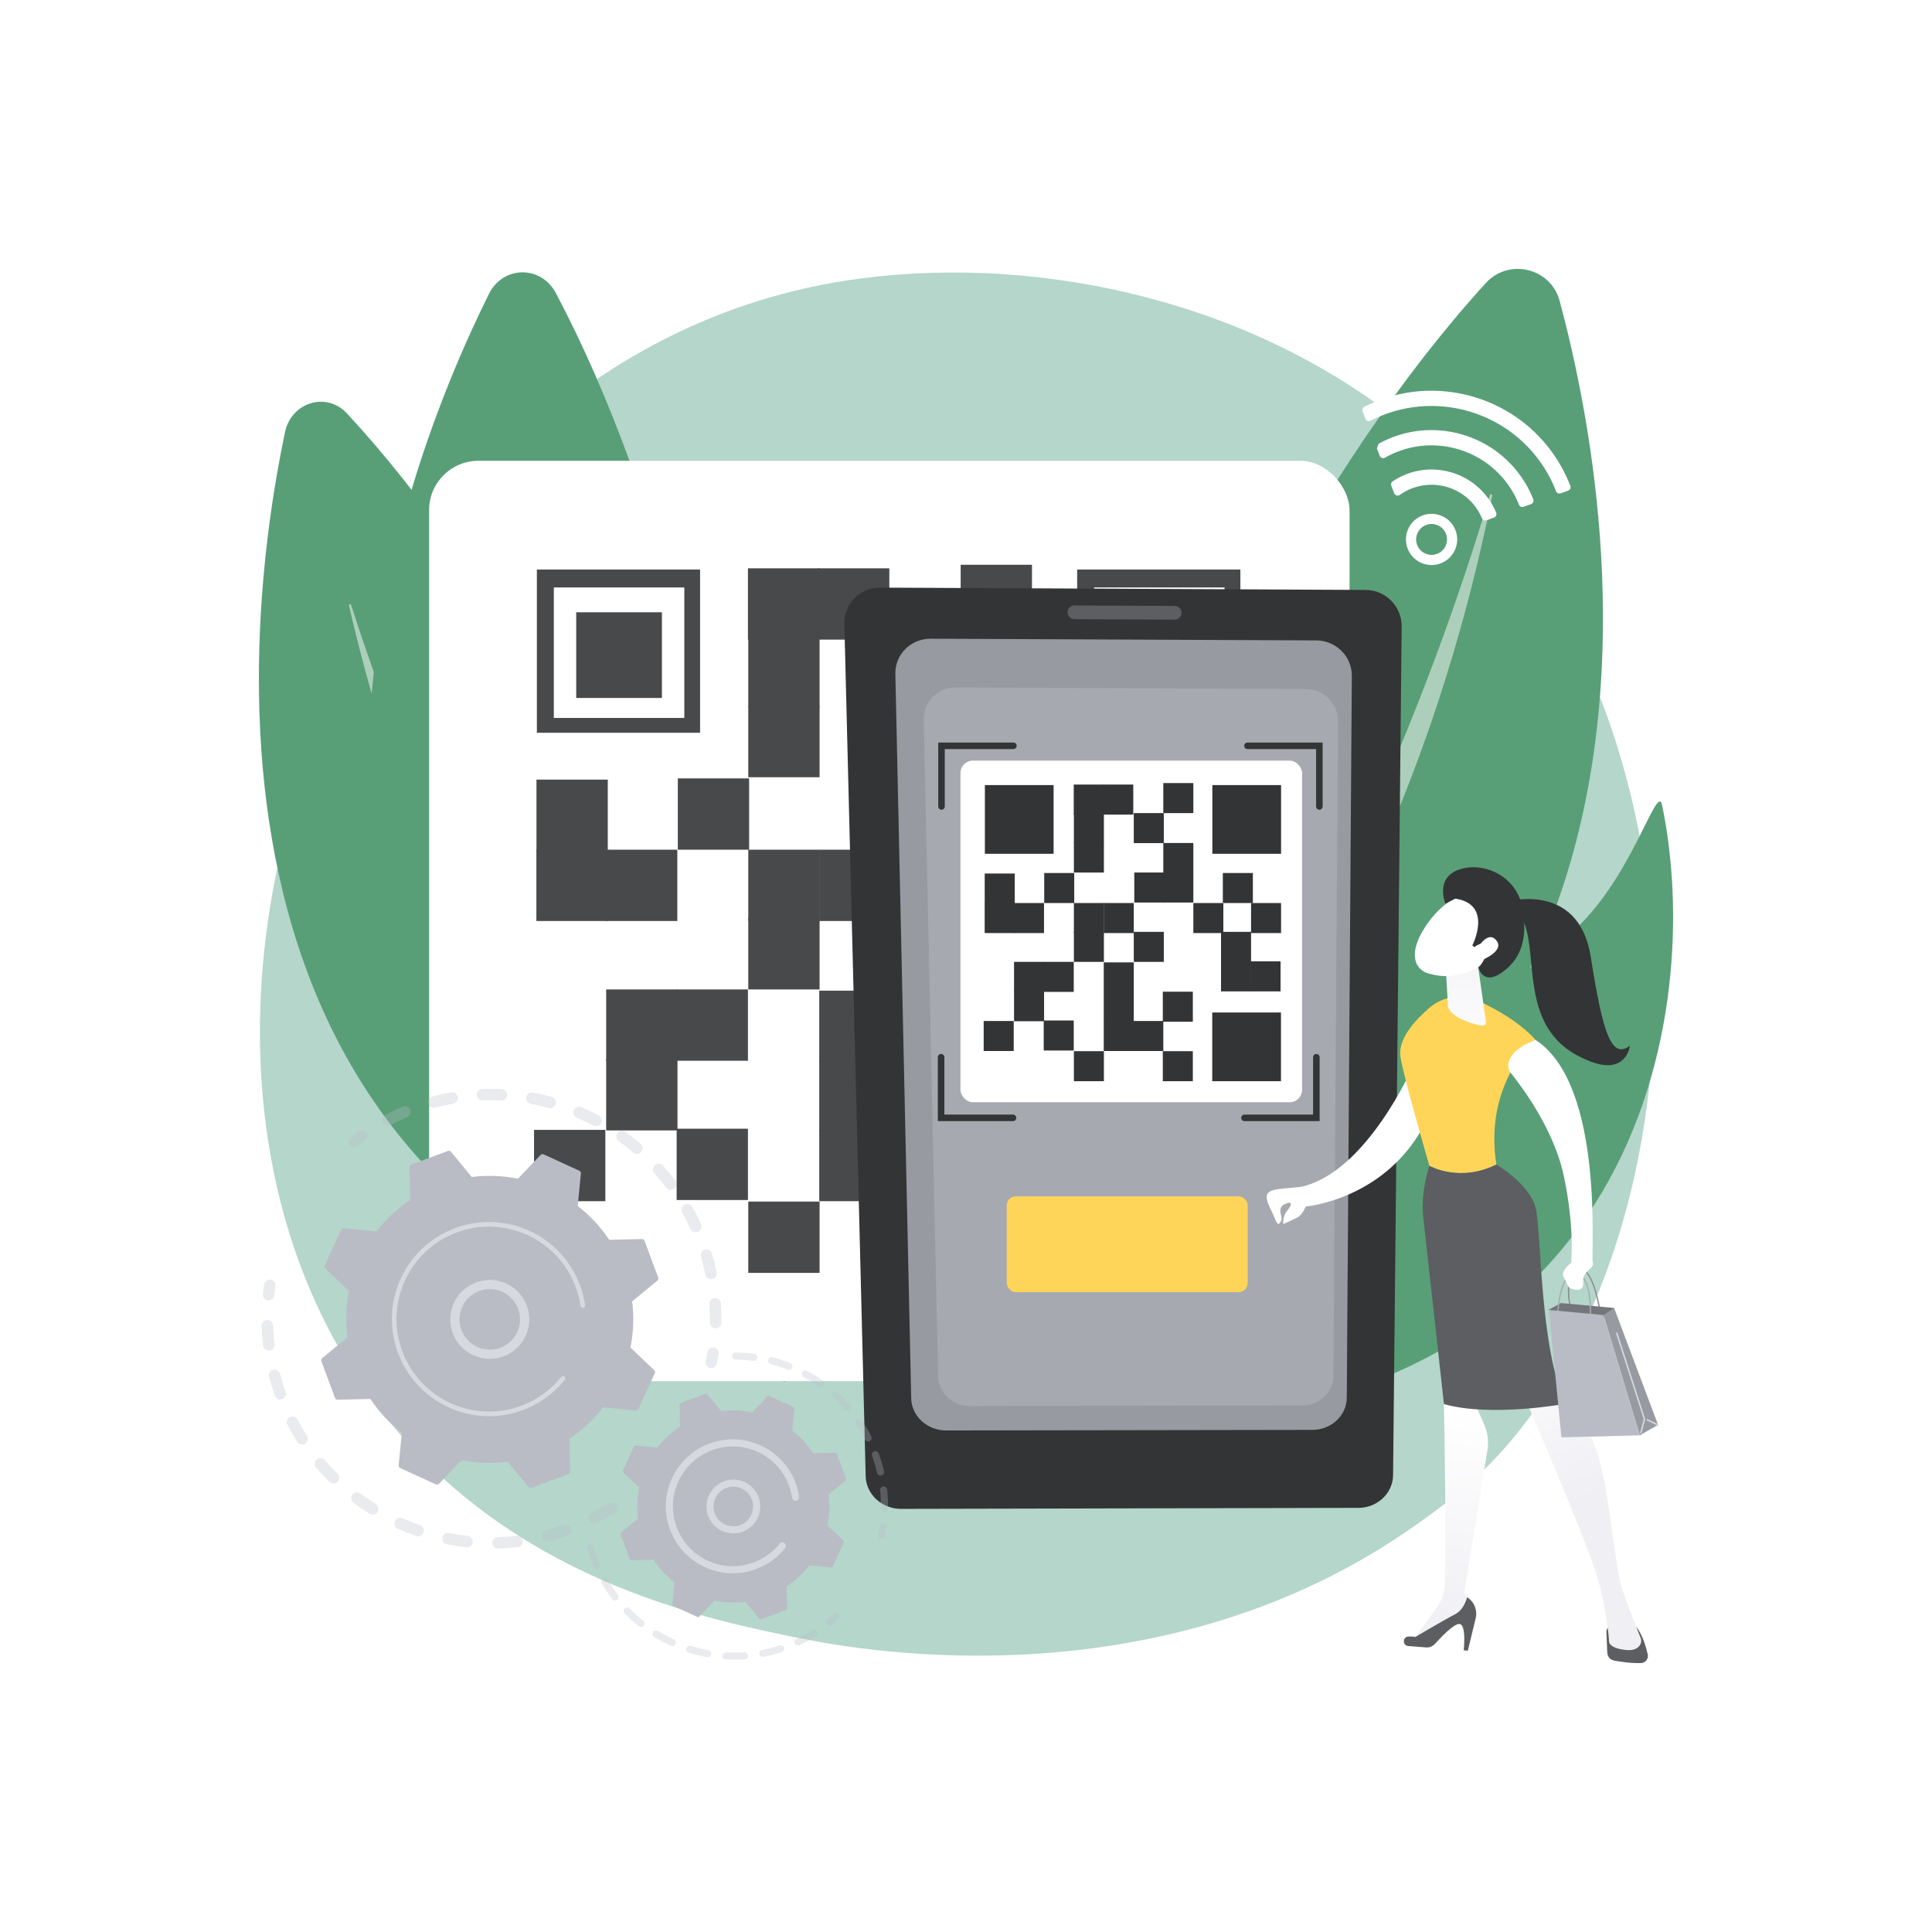 <?xml version="1.0" encoding="UTF-8"?>
<svg xmlns="http://www.w3.org/2000/svg" width="2500" height="2500" xmlns:xlink="http://www.w3.org/1999/xlink" viewBox="0 0 2500 2500">
  <defs>
    <linearGradient id="linear-gradient" x1="1687.67" y1="1432.28" x2="1430.58" y2="1250.98" gradientUnits="userSpaceOnUse">
      <stop offset="0" stop-color="#fff"/>
      <stop offset="1" stop-color="#efeff4"/>
    </linearGradient>
    <linearGradient id="linear-gradient-2" x1="1892.98" y1="1822.78" x2="1864.55" y2="2123.15" xlink:href="#linear-gradient"/>
    <linearGradient id="_3" data-name="   3" x1="1946.57" y1="1657.47" x2="2052.58" y2="1943.23" gradientUnits="userSpaceOnUse">
      <stop offset="0" stop-color="#fff"/>
      <stop offset=".58" stop-color="#f7f7fa"/>
      <stop offset="1" stop-color="#efeff4"/>
    </linearGradient>
    <linearGradient id="linear-gradient-3" x1="-2471.79" y1="1691.68" x2="-2482.7" y2="1475.35" gradientTransform="translate(4489.39 -112.74) rotate(4.46)" xlink:href="#linear-gradient"/>
    <linearGradient id="linear-gradient-4" x1="2101.36" y1="1683.83" x2="2211.98" y2="1917.36" xlink:href="#linear-gradient"/>
    <linearGradient id="linear-gradient-5" x1="1946.1" y1="1156.07" x2="2128.42" y2="969.65" xlink:href="#linear-gradient"/>
    <linearGradient id="linear-gradient-6" x1="1970.55" y1="1179.98" x2="2152.87" y2="993.56" xlink:href="#linear-gradient"/>
  </defs>
  <g id="Background">
    <rect width="2500" height="2500" fill="#fff"/>
  </g>
  <g id="Illustration">
    <g>
      <path d="M1931.44,1890.66c-37.05,38.51-72.1,63.35-99.8,82.97-325.56,230.65-710.79,163.41-792.66,146.99-120.9-24.25-354.59-71.11-523.55-267.29-255.62-296.81-215.81-764.41-17.54-1073.09,36.27-56.46,227.84-369.84,617.22-420.09,235.65-30.41,510.33,30.93,709.25,195.48,417.55,345.41,387.83,1043.2,107.08,1335.03Z" fill="#b5d6ca"/>
      <g>
        <path d="M1260.21,1755.14s217.74-899.54,662.22-1388.69c29.88-32.88,84.27-19.89,95.79,23.02,77.05,286.92,223.33,1156.8-758,1365.67Z" fill="#589f77"/>
        <path d="M1350.22,1697.51c-2.21,2.14,.68,5.55,3.16,3.73,91.29-67.2,444.56-397.85,577.63-1059.57,.43-2.13-2.7-2.95-3.31-.87-44.9,153.32-228.17,718.58-577.48,1056.71Z" fill="#fff" opacity=".5"/>
      </g>
      <g>
        <path d="M1059.33,1762.8S842.74,959.4,448.98,535c-26.47-28.53-72.04-14.72-80.25,24.44-54.91,261.87-147.49,1052.45,690.6,1203.37Z" fill="#589f77"/>
        <path d="M981.08,1714.24c1.95,1.85-.38,5.04-2.54,3.49-79.68-57.14-390.55-342-526.94-934.04-.44-1.9,2.18-2.77,2.77-.91,43.51,136.64,218.92,639.71,526.71,931.47Z" fill="#fff" opacity=".5"/>
      </g>
      <g>
        <path d="M1440.94,1843.91s248.16-349.3,588.94-634.01c80.92-67.6,114.26-199.5,120.86-167.98,55.31,264.26-24.34,801.29-709.8,801.99Z" fill="#589f77"/>
        <path d="M1576.72,1824.2c-1.8,1.19-.41,4.04,1.52,3.12,71.24-33.98,357.97-215.58,550.01-665.33,.62-1.44-1.33-2.5-2.06-1.12-53.86,102.09-264.2,475.82-549.47,663.33Z" fill="#589f77" opacity=".5"/>
      </g>
      <g>
        <path d="M1015.66,1788.29s-10.66-868.57-296.3-1408.98c-19.2-36.33-68.42-35.8-86.72,1.06-122.33,246.45-418.28,1011.85,383.02,1407.93Z" fill="#589f77"/>
        <path d="M949.7,1716.76c1.48,2.42-1.68,4.94-3.44,2.75-65.18-80.55-303.6-456.88-288.18-1090.16,.05-2.03,2.89-2.14,3.01-.11,8.5,149.67,55.06,705.17,288.61,1087.52Z" fill="#589f77" opacity=".24"/>
      </g>
      <g>
        <path d="M1836.06,669.19c15.9-9.04,36.19-3.46,45.22,12.44,9.04,15.9,3.46,36.18-12.44,45.22-15.9,9.04-36.18,3.46-45.22-12.44-9.04-15.9-3.46-36.19,12.44-45.22Zm6.51,11.44c-9.59,5.45-12.95,17.69-7.5,27.27,5.45,9.59,17.69,12.95,27.27,7.5,9.59-5.45,12.95-17.69,7.5-27.27-5.45-9.59-17.69-12.95-27.27-7.5Z" fill="#fff"/>
        <g>
          <path d="M1913.95,663.05c-19.28-33.92-62.56-45.82-96.48-26.54-2.1,1.19-4.11,2.49-6.03,3.87-2.59,1.85-6.21,.85-7.36-2.12l-3.75-9.71c-.82-2.12-.03-4.5,1.86-5.77,1.79-1.2,3.63-2.35,5.53-3.43,43.38-24.66,98.74-9.44,123.4,33.94,1.87,3.29,3.49,6.64,4.9,10.05,1.05,2.55-.21,5.47-2.8,6.41l-9.54,3.47c-2.41,.88-5.08-.3-6.06-2.67-1.06-2.54-2.26-5.05-3.66-7.5Z" fill="#fff"/>
          <path d="M1958.29,637.84c-33.18-58.37-107.66-78.85-166.03-45.67l-.05,.03c-2.55,1.45-5.8,.35-6.85-2.39l-3.68-9.53c.81-2.27,1.33-3.74,2.13-6.01,67.63-37.52,153.33-13.59,191.64,53.81,3.34,5.88,6.19,11.91,8.6,18.03,.98,2.49-.35,5.3-2.86,6.21l-9.52,3.46c-2.42,.88-5.14-.29-6.09-2.69-2.05-5.18-4.46-10.28-7.29-15.25Z" fill="#fff"/>
          <path d="M2002.63,612.63c-45.86-80.66-147.3-110.3-229.06-68.28-2.57,1.32-5.71,.19-6.75-2.51l-3.65-9.45c-.89-2.29,.09-4.92,2.28-6.04,90.95-46.15,203.41-13.07,254.34,76.52,4.78,8.41,8.82,17.05,12.2,25.82,.96,2.5-.36,5.31-2.88,6.22l-9.51,3.45c-2.48,.9-5.18-.37-6.13-2.83-3.01-7.78-6.6-15.44-10.84-22.91Z" fill="#fff"/>
        </g>
      </g>
      <g>
        <rect x="555.27" y="596.26" width="1191.02" height="1191.02" rx="63.74" ry="63.74" fill="#fff"/>
        <g>
          <g>
            <rect x="694.71" y="736.99" width="211.2" height="211.2" fill="#48494b"/>
            <rect x="716.66" y="760.18" width="168.84" height="168.84" fill="#fff"/>
            <rect x="745.63" y="792.29" width="110.88" height="110.88" fill="#48494b"/>
          </g>
          <g>
            <rect x="1393.84" y="736.99" width="211.2" height="211.2" fill="#48494b"/>
            <rect x="1415.78" y="760.18" width="168.84" height="168.84" fill="#fff"/>
            <rect x="1444.76" y="792.29" width="110.88" height="110.88" fill="#48494b"/>
          </g>
          <g>
            <rect x="1393.55" y="1435.92" width="211.2" height="211.2" fill="#48494b"/>
            <rect x="1415.5" y="1459.11" width="168.84" height="168.84" fill="#fff"/>
            <rect x="1444.47" y="1491.22" width="110.88" height="110.88" fill="#48494b"/>
          </g>
          <rect x="1060.1" y="1099.51" width="92.27" height="92.27" fill="#48494b"/>
          <rect x="1152.36" y="1188.08" width="92.27" height="92.27" fill="#48494b"/>
          <rect x="1153.94" y="1005.66" width="92.27" height="92.27" fill="#48494b"/>
          <rect x="1243.11" y="1005.66" width="92.27" height="92.27" fill="#48494b"/>
          <rect x="1335.38" y="1099.51" width="92.27" height="92.27" fill="#48494b"/>
          <rect x="1420.53" y="1188.08" width="92.27" height="92.27" fill="#48494b"/>
          <rect x="1420.53" y="1278.76" width="92.27" height="92.27" fill="#48494b"/>
          <rect x="1426.12" y="1007.24" width="92.27" height="92.27" fill="#48494b"/>
          <rect x="968.26" y="1099.51" width="92.27" height="92.27" fill="#48494b"/>
          <rect x="877.09" y="1007.24" width="92.27" height="92.27" fill="#48494b"/>
          <rect x="694.2" y="1008.82" width="92.27" height="92.27" fill="#48494b"/>
          <rect x="1512.79" y="1099.51" width="92.27" height="92.27" fill="#48494b"/>
          <rect x="1511.21" y="1278.76" width="92.27" height="92.27" fill="#48494b"/>
          <rect x="968.26" y="913.47" width="92.27" height="92.27" fill="#48494b"/>
          <rect x="968.26" y="823.07" width="92.27" height="92.27" fill="#48494b"/>
          <rect x="967.83" y="735.39" width="92.27" height="92.27" fill="#48494b"/>
          <rect x="1058.52" y="735.39" width="92.27" height="92.27" fill="#48494b"/>
          <rect x="1152.36" y="823.07" width="92.27" height="92.27" fill="#48494b"/>
          <rect x="1243.11" y="914.97" width="92.27" height="92.27" fill="#48494b"/>
          <rect x="1243.11" y="730.81" width="92.27" height="92.27" fill="#48494b"/>
          <rect x="968.26" y="1188.08" width="92.27" height="92.27" fill="#48494b"/>
          <rect x="1060.1" y="1281.92" width="92.27" height="92.27" fill="#48494b"/>
          <rect x="875.57" y="1280.34" width="92.27" height="92.27" fill="#48494b"/>
          <rect x="784.16" y="1099.51" width="92.27" height="92.27" fill="#48494b"/>
          <rect x="694.07" y="1099.51" width="92.27" height="92.27" fill="#48494b"/>
          <rect x="1060.1" y="1372.07" width="92.27" height="92.27" fill="#48494b"/>
          <rect x="1060.1" y="1462.06" width="92.27" height="92.27" fill="#48494b"/>
          <rect x="1150.85" y="1462.06" width="92.27" height="92.27" fill="#48494b"/>
          <rect x="784.39" y="1280.34" width="92.27" height="92.27" fill="#48494b"/>
          <rect x="784.39" y="1370.49" width="92.27" height="92.27" fill="#48494b"/>
          <rect x="875.57" y="1460.54" width="92.27" height="92.27" fill="#48494b"/>
          <rect x="968.26" y="1554.83" width="92.27" height="92.27" fill="#48494b"/>
          <rect x="1241.59" y="1554.83" width="92.27" height="92.27" fill="#48494b"/>
          <rect x="691.04" y="1462.06" width="92.27" height="92.27" fill="#48494b"/>
          <rect x="1241.59" y="1372.07" width="92.27" height="92.27" fill="#48494b"/>
        </g>
      </g>
      <g>
        <g>
          <path d="M1802.62,1908.9c-.24,23.32-20.27,42.23-44.76,42.29l-591.96,1.29c-24.66,.05-45.14-18.84-45.72-42.26l-27.58-1102.56c-.66-26.22,20.05-47.42,46.23-47.29l628.36,3c25.99,.12,46.83,21.43,46.57,47.53l-11.13,1098Z" fill="#333435"/>
          <path d="M1749.27,874.54c.18-25.19-20.49-45.75-46.17-45.86l-498.72-2.19c-25.84-.11-46.34,20.34-45.79,45.62l20.5,937.44c.5,22.96,20.81,41.5,45.35,41.47l473.81-.75c24.4-.04,44.3-18.58,44.47-41.47l6.55-934.24Z" fill="#979aa0"/>
          <g opacity=".46">
            <path d="M1731.4,933.2c.16-22.86-18.6-41.52-41.9-41.62l-452.61-1.99c-23.45-.1-42.06,18.46-41.55,41.4l18.61,850.77c.46,20.84,18.89,37.67,41.16,37.63l430-.68c22.14-.04,40.21-16.87,40.35-37.64l5.95-847.87Z" fill="#b9bcc5"/>
          </g>
          <path d="M1528.88,793c.01,4.89-3.92,8.83-8.78,8.81l-129.79-.59c-4.87-.02-8.87-4-8.93-8.9h0c-.06-4.9,3.85-8.85,8.73-8.83l129.94,.61c4.87,.02,8.82,4.01,8.84,8.9h0Z" fill="#5c5e61"/>
        </g>
        <rect x="1242.86" y="984.27" width="442.02" height="442.02" rx="16.02" ry="16.02" fill="#fff"/>
        <path d="M1218.31,1047.77c-2.34,0-4.23-1.89-4.23-4.23v-82.69h97.25c2.34,0,4.23,1.89,4.23,4.23s-1.89,4.23-4.23,4.23h-88.79v74.23c0,2.34-1.89,4.23-4.23,4.23Z" fill="#333435"/>
        <path d="M1310.81,1450.74h-97.25v-82.7c0-2.34,1.89-4.23,4.23-4.23s4.23,1.89,4.23,4.23v74.24h88.79c2.34,0,4.23,1.89,4.23,4.23s-1.89,4.23-4.23,4.23Z" fill="#333435"/>
        <path d="M1707.59,1450.74h-97.24c-2.34,0-4.23-1.89-4.23-4.23s1.89-4.23,4.23-4.23h88.78v-74.24c0-2.34,1.89-4.23,4.23-4.23s4.23,1.89,4.23,4.23v82.7Z" fill="#333435"/>
        <path d="M1707.25,1047.77c-2.34,0-4.23-1.89-4.23-4.23v-74.23h-88.79c-2.34,0-4.23-1.89-4.23-4.23s1.89-4.23,4.23-4.23h97.25v82.69c0,2.34-1.89,4.23-4.23,4.23Z" fill="#333435"/>
        <rect x="1302.74" y="1548.08" width="311.83" height="123.85" rx="11.66" ry="11.66" fill="#ffd559"/>
        <g>
          <g>
            <rect x="1274.43" y="1015.89" width="88.92" height="88.92" fill="#333435"/>
            <rect x="1283.67" y="1025.66" width="71.08" height="71.08" fill="#333435"/>
            <rect x="1295.87" y="1039.18" width="46.68" height="46.68" fill="#333435"/>
          </g>
          <g>
            <rect x="1568.77" y="1015.89" width="88.92" height="88.92" fill="#333435"/>
            <rect x="1578.01" y="1025.66" width="71.08" height="71.08" fill="#333435"/>
            <rect x="1590.21" y="1039.18" width="46.68" height="46.68" fill="#333435"/>
          </g>
          <g>
            <rect x="1568.65" y="1310.15" width="88.92" height="88.92" fill="#333435"/>
            <rect x="1577.89" y="1319.92" width="71.08" height="71.08" fill="#333435"/>
            <rect x="1590.09" y="1333.44" width="46.68" height="46.68" fill="#333435"/>
          </g>
          <rect x="1428.26" y="1168.52" width="38.85" height="38.85" fill="#333435"/>
          <rect x="1467.11" y="1205.81" width="38.85" height="38.85" fill="#333435"/>
          <rect x="1467.77" y="1129.01" width="38.85" height="38.85" fill="#333435"/>
          <rect x="1505.31" y="1129.01" width="38.85" height="38.85" fill="#333435"/>
          <rect x="1544.16" y="1168.52" width="38.85" height="38.85" fill="#333435"/>
          <rect x="1580.01" y="1205.81" width="38.85" height="38.85" fill="#333435"/>
          <rect x="1580.01" y="1243.99" width="38.85" height="38.85" fill="#333435"/>
          <rect x="1582.36" y="1129.67" width="38.85" height="38.85" fill="#333435"/>
          <rect x="1389.6" y="1168.52" width="38.85" height="38.85" fill="#333435"/>
          <rect x="1351.21" y="1129.67" width="38.85" height="38.85" fill="#333435"/>
          <rect x="1274.21" y="1130.34" width="38.85" height="38.85" fill="#333435"/>
          <rect x="1618.85" y="1168.52" width="38.85" height="38.85" fill="#333435"/>
          <rect x="1618.19" y="1243.99" width="38.85" height="38.85" fill="#333435"/>
          <rect x="1389.6" y="1090.19" width="38.85" height="38.85" fill="#333435"/>
          <rect x="1389.6" y="1052.13" width="38.85" height="38.85" fill="#333435"/>
          <rect x="1389.42" y="1015.22" width="38.85" height="38.85" fill="#333435"/>
          <rect x="1427.6" y="1015.22" width="38.85" height="38.85" fill="#333435"/>
          <rect x="1467.11" y="1052.13" width="38.85" height="38.85" fill="#333435"/>
          <rect x="1505.31" y="1090.83" width="38.85" height="38.85" fill="#333435"/>
          <rect x="1505.31" y="1013.29" width="38.85" height="38.85" fill="#333435"/>
          <rect x="1389.6" y="1205.81" width="38.85" height="38.85" fill="#333435"/>
          <rect x="1428.26" y="1245.32" width="38.85" height="38.85" fill="#333435"/>
          <rect x="1350.57" y="1244.65" width="38.85" height="38.85" fill="#333435"/>
          <rect x="1312.09" y="1168.52" width="38.85" height="38.85" fill="#333435"/>
          <rect x="1274.16" y="1168.52" width="38.85" height="38.85" fill="#333435"/>
          <rect x="1428.26" y="1283.27" width="38.85" height="38.85" fill="#333435"/>
          <rect x="1428.26" y="1321.16" width="38.85" height="38.85" fill="#333435"/>
          <rect x="1466.47" y="1321.16" width="38.85" height="38.85" fill="#333435"/>
          <rect x="1312.18" y="1244.65" width="38.85" height="38.85" fill="#333435"/>
          <rect x="1312.18" y="1282.61" width="38.85" height="38.85" fill="#333435"/>
          <rect x="1350.57" y="1320.52" width="38.85" height="38.85" fill="#333435"/>
          <rect x="1389.6" y="1360.22" width="38.85" height="38.85" fill="#333435"/>
          <rect x="1504.67" y="1360.22" width="38.85" height="38.85" fill="#333435"/>
          <rect x="1272.88" y="1321.16" width="38.85" height="38.85" fill="#333435"/>
          <rect x="1504.67" y="1283.27" width="38.85" height="38.85" fill="#333435"/>
        </g>
      </g>
      <g>
        <path d="M1827.52,1381.32s-58.38,133.2-141.38,153.83c-16.06,3.13-34.93,1.75-43.37,7-9.59,5.96,2.07,22.02,6.74,34.2,4.66,12.18,6.48,6.48,8.55,2.59,2.07-3.89-6.65-16.15,4.75-20.99,11.4-4.84,7.95,2.59,2.59,8.98-5.36,6.39-5.18,16.24-4.84,16.75,.34,.52,8.98-3.8,17.1-7.6,6.97-3.26,10.87-12.22,11.84-14.71,16.43-1.92,119.29-18.09,163.01-126.25,0,0,4.21-107.38-25-53.8Z" fill="url(#linear-gradient)"/>
        <path d="M2070.22,1696.32c-.38,0-.72-.28-.78-.67-.07-.44-7.07-43.93-20.57-51.62-2.29-1.31-4.58-1.47-6.98-.51-18.28,7.28-9.07,48.44-8.98,48.86,.1,.43-.17,.85-.6,.95-.43,.09-.85-.17-.95-.6-.4-1.75-9.59-42.91,9.94-50.69,2.84-1.13,5.65-.93,8.35,.61,14.16,8.07,21.07,50.93,21.36,52.75,.07,.43-.23,.84-.66,.91-.04,0-.08,0-.12,0Z" fill="#888b8f"/>
        <polygon points="2088.63 1692.48 2019.7 1686.11 2004.35 1694.62 2017.5 1711.07 2080.46 1704.66 2088.63 1692.48" fill="#74767b"/>
        <path d="M2078.67,2112.18l1.14,26.37c.22,5,3.81,9.22,8.73,10.18,8.3,1.61,21.66,3.64,34.92,3.27,5.82-.16,10.02-5.71,8.69-11.38-2.42-10.33-7.1-25.93-14.86-35.5l-28.98-2.26c-5.36-.42-9.87,3.95-9.64,9.31Z" fill="#5c5e61"/>
        <path d="M1875.56,1788.48l-7.13,28.39s3.44,167.18,1.18,233.77c-.35,10.44-3.85,20.51-10,28.95l-32.09,44.03,75.71-37.07,2.13-8.72-10.58-17.22,30.01-184.65c1.76-10.85,.36-21.97-4.03-32.05l-12.78-29.29-32.43-26.16Z" fill="url(#linear-gradient-2)"/>
        <path d="M1822.24,2129.95l23.1,1.8c4.32,.34,8.56-1.33,11.46-4.55,7.93-8.8,24.27-25.89,31.44-25.81,9.65,.11,5.76,34.15,5.76,34.15l5.38,.42,10.13-41.89c2.55-10.54-1.94-21.53-11.13-27.28h0s-3.46,16.06-15.92,22.32c-12.46,6.25-51,29.12-51,29.12,0,0-4.43-.99-9.41-.48-7.39,.75-7.21,11.62,.19,12.2Z" fill="#5c5e61"/>
        <path d="M1973.64,1809.87s81.76,189.49,93.77,232.24c12.01,42.75,14.65,77.83,14.6,81.13-.08,5.15,5.92,10.57,23.5,11.94,9.08,.71,13.81-2.58,16.26-5.94,2.09-2.86,2.48-6.61,1.16-9.9-4.67-11.67-19.49-48.94-24.74-65.73-6.27-20.05-16.16-109.45-22.96-140.8-6.8-31.35-14.6-65.38-52.22-99.11,0,0-25.37-29.04-49.37-3.85Z" fill="url(#_3)"/>
        <path d="M1936.28,1506.91c-16.57-106.81,50.75-161.24,50.75-161.24-20.12-22.57-50.54-39.65-73.87-50.46-21.07-9.76-45.96-6.28-63.54,8.9-19.34,16.71-40.37,40.37-37.55,62.51,2.98,23.44,37.57,141.96,37.57,141.96,0,0,38.8,22.21,86.63-1.67Z" fill="#ffd559"/>
        <path d="M1987.11,1563.11c-7.71-31.13-50.83-56.2-50.83-56.2-47.83,23.88-86.63,1.67-86.63,1.67,0,0-11.73,33.83-7.99,66.41,3.73,32.58,26.77,241.88,26.77,241.88,60.67,17.3,157.43-.37,157.43-.37-33.83-72.77-31.05-222.26-38.75-253.39Z" fill="#5c5e61"/>
        <path d="M1909.6,1229.2l13.08,91.96c1.31,8.11-5.85,6.24-13.78,4.1-12.99-3.51-29.58-9.96-34.46-20.66-.5-1.09-.69-2.29-.76-3.49l-3.76-63.35c-.3-5.03,2.77-9.64,7.51-11.32l17.26-6.1c6.65-2.35,13.79,1.9,14.91,8.86Z" fill="url(#linear-gradient-3)"/>
        <polygon points="2121.89 1857.31 2145.53 1843.73 2088.63 1692.48 2074.97 1701.7 2121.89 1857.31" fill="#979aa0"/>
        <path d="M2057.74,1712.76s-.04,0-.06,0c-.44-.03-.76-.42-.73-.85,.03-.44,3.1-44.48-9.49-58.89-2.4-2.75-5.26-4.24-8.49-4.42-3.17-.18-6.06,.95-8.63,3.34-13.59,12.66-14.38,56.29-14.39,56.73,0,.44-.36,.78-.79,.78h-.01c-.44,0-.79-.37-.78-.8,.03-1.82,.81-44.75,14.89-57.86,2.9-2.7,6.19-3.94,9.8-3.76,3.68,.21,6.9,1.88,9.6,4.96,13.23,15.15,9.91,59.61,9.88,60.06-.03,.42-.38,.73-.79,.73Z" fill="#a8abb2"/>
        <path d="M1954.06,1387.26c3.38,4.48,54.6,65.41,69.26,133.41,14.67,67.99,9.73,113.39,9.73,113.39,0,0-14.9,11.11-9.54,19,5.36,7.88,3.94,13.25,10.79,14.78,6.85,1.53,15.34,3.68,14.3-9.83-1.04-13.52,15.1-16.24,12.42-24.41-2.67-8.13,15.59-227.57-72.75-287.09-.42-.28-.84-.56-1.26-.83-37.35,13.49-38.4,34.39-32.97,41.6Z" fill="url(#linear-gradient-4)"/>
        <polygon points="2004.32 1695.11 2074.97 1701.7 2121.89 1857.31 2020.46 1859.96 2004.32 1695.11" fill="#b9bcc5"/>
        <path d="M2123.31,1854.88c-.08,0-.16-.01-.24-.03-.5-.13-.8-.65-.67-1.15l4.54-17.29-35.78-111.02c-.16-.5,.11-1.02,.61-1.19,.51-.15,1.03,.11,1.19,.61l35.87,111.29c.06,.17,.06,.36,.01,.53l-4.6,17.56c-.11,.42-.49,.7-.91,.7Z" fill="#d7d9e0"/>
        <path d="M2143.82,1844.03c-.14,0-.28-.03-.4-.09l-12.23-5.85c-.47-.22-.67-.79-.44-1.25,.23-.47,.8-.66,1.25-.44l12.23,5.85c.47,.22,.67,.79,.44,1.25-.16,.34-.5,.54-.85,.54Z" fill="#d7d9e0"/>
        <g>
          <path d="M1895.13,1156.26s-27.98,7.6-51.14,43.42c-23.16,35.82-12.1,55.29,4.45,60,16.55,4.7,41.85,7.74,71.89-13.36,30.04-21.1,10.99-98.66-25.2-90.06Z" fill="url(#linear-gradient-5)"/>
          <path d="M1905.14,1223.47s27.52-53.26-22-60.62l-12.78,6.58s-14.02-33.48,17.86-44.26c31.88-10.78,74.68,8.43,81.96,50.4,7.28,41.97-3.67,66.96-27.42,83.36-23.75,16.4-29.52-6.61-29.52-6.61,0,0,13.95-16.46,10.56-26.73-3.39-10.27-15.77-.1-15.77-.1l-2.89-2.02Z" fill="#333435"/>
          <path d="M1909.86,1230.46s13.99-27.46,25.91-14.17c11.92,13.3-14.54,25.15-24.76,28.77l-1.15-14.6Z" fill="url(#linear-gradient-6)"/>
          <path d="M1946.41,1167.39s96.18-29.59,112.01,70.73c15.83,100.32,26.77,132.48,50.61,115.18,0,0-3.93,37.48-49.71,20.73-118.85-43.48-46.52-182.71-112.91-206.64Z" fill="#333435"/>
        </g>
      </g>
      <g>
        <g>
          <g opacity=".3">
            <path d="M797.45,1948.47c1.66,3.38,.54,7.54-2.72,9.58-7.12,4.48-14.54,8.72-22.06,12.6-3.66,1.89-8.15,.45-10.04-3.2-.02-.04-.04-.09-.06-.13-1.79-3.63-.35-8.04,3.27-9.91,7.14-3.69,14.19-7.71,20.95-11.97,3.48-2.19,8.08-1.15,10.27,2.33,.14,.22,.27,.45,.38,.69Zm-58.43,28.23c.13,.26,.24,.53,.34,.82,1.37,3.88-.66,8.14-4.54,9.51-7.97,2.82-16.13,5.32-24.27,7.44-3.98,1.04-8.03-1.34-9.09-5.33-1.04-3.98,1.35-8.05,5.33-9.08,7.74-2.02,15.49-4.39,23.06-7.07,3.6-1.27,7.52,.39,9.16,3.73Zm-63.19,14.66c.37,.74,.61,1.56,.72,2.43,.47,4.09-2.46,7.78-6.54,8.26-8.38,.97-16.9,1.59-25.33,1.84-4.11,.12-7.54-3.12-7.66-7.23-.12-4.11,3.12-7.54,7.23-7.66,8.01-.23,16.1-.82,24.06-1.74,3.21-.37,6.19,1.36,7.54,4.11Zm-64.9,.17c.61,1.23,.88,2.64,.72,4.1-.45,4.09-4.13,7.04-8.22,6.58-8.39-.93-16.83-2.23-25.11-3.87-4.03-.8-6.65-4.72-5.86-8.76,.8-4.03,4.72-6.66,8.76-5.86,7.86,1.56,15.88,2.8,23.85,3.68,2.62,.29,4.78,1.91,5.87,4.12Zm-63.3-14.31c.85,1.72,1.03,3.77,.35,5.73-1.35,3.89-5.59,5.94-9.48,4.6-7.95-2.76-15.9-5.9-23.61-9.33-3.76-1.67-5.45-6.07-3.78-9.83,1.67-3.76,6.07-5.45,9.83-3.78,7.33,3.26,14.89,6.25,22.44,8.87,1.93,.67,3.41,2.05,4.24,3.75Zm-58.56-27.95c1.1,2.23,1.06,4.97-.36,7.23-2.18,3.49-6.77,4.56-10.26,2.39-7.16-4.46-14.21-9.28-20.97-14.33-3.3-2.47-3.97-7.13-1.5-10.43,2.46-3.29,7.13-3.97,10.42-1.51,6.42,4.8,13.12,9.38,19.92,13.61,1.23,.76,2.15,1.82,2.74,3.03Zm-136.47-237.04c.46,.93,.72,1.96,.76,3.06,.25,8,.85,16.09,1.79,24.06,.48,4.08-2.44,7.79-6.52,8.27-4.09,.48-7.79-2.44-8.27-6.53-.99-8.39-1.62-16.92-1.88-25.34-.13-4.11,3.1-7.55,7.21-7.68,3.02-.09,5.67,1.62,6.92,4.16Zm85.6,196.83c1.36,2.77,.9,6.22-1.4,8.54-2.9,2.92-7.61,2.94-10.53,.04-5.99-5.94-11.79-12.21-17.24-18.64-2.65-3.15-2.28-7.84,.86-10.5,3.14-2.66,7.84-2.28,10.5,.86,5.18,6.11,10.69,12.06,16.37,17.7,.6,.6,1.09,1.28,1.44,2Zm-76.29-132.61c.22,.44,.4,.91,.53,1.4,2.03,7.75,4.43,15.5,7.12,23.06,1.38,3.88-.65,8.14-4.52,9.51-3.88,1.38-8.15-.64-9.51-4.52-2.83-7.95-5.35-16.12-7.49-24.27-1.04-3.98,1.33-8.05,5.31-9.1,3.48-.92,7.04,.8,8.57,3.91Zm35.67,82.05c1.66,3.37,.54,7.52-2.7,9.58-3.48,2.2-8.08,1.16-10.28-2.31-4.5-7.12-8.76-14.53-12.64-22.02-.03-.05-.05-.09-.07-.14-1.79-3.63-.35-8.03,3.25-9.9,3.65-1.89,8.15-.47,10.04,3.18,3.69,7.12,7.73,14.16,12.01,20.92,.14,.23,.27,.46,.39,.7Z" fill="#b9bcc5"/>
            <path d="M355.72,1660.02c.65,1.32,.92,2.84,.68,4.4-.58,3.8-1.08,7.67-1.5,11.51-.45,4.09-4.13,7.04-8.22,6.59-4.09-.45-7.05-4.13-6.59-8.22,.44-4.04,.97-8.11,1.58-12.11,.62-4.07,4.41-6.87,8.48-6.25,2.51,.38,4.53,1.97,5.57,4.08Z" fill="#b9bcc5"/>
          </g>
          <g opacity=".3">
            <path d="M474.67,1466.58c1.59,3.23,.65,7.22-2.38,9.36-3.13,2.22-6.27,4.54-9.33,6.9-3.26,2.51-7.93,1.91-10.45-1.34-2.52-3.27-1.91-7.93,1.34-10.45,3.22-2.49,6.53-4.93,9.82-7.27,3.36-2.38,8.01-1.58,10.38,1.77,.23,.33,.44,.67,.61,1.02Z" fill="#b9bcc5"/>
            <path d="M902.69,1574.76c1.51,3.07,2.98,6.19,4.4,9.34,1.69,3.75,.02,8.16-3.73,9.85-3.75,1.69-8.18,.01-9.85-3.72-3.28-7.27-6.85-14.38-10.64-21.23-1.99-3.6-.7-8.13,2.9-10.13,3.6-2,8.13-.7,10.13,2.9,2.35,4.24,4.64,8.61,6.8,13Zm18.09,46.2c.18,.37,.34,.77,.46,1.18,2.36,7.97,4.41,16.12,6.1,24.24,.83,4.03-1.75,7.97-5.78,8.8-4.03,.83-7.98-1.76-8.8-5.78-1.6-7.71-3.55-15.46-5.79-23.03-1.17-3.94,1.08-8.09,5.02-9.26,3.53-1.05,7.22,.65,8.8,3.84Zm-46.23-92.07c1.55,3.15,.7,7.06-2.22,9.24-3.29,2.47-7.96,1.8-10.43-1.49-4.72-6.3-9.78-12.47-15.03-18.36-2.73-3.07-2.47-7.78,.6-10.52,3.07-2.74,7.78-2.47,10.52,.6,5.53,6.2,10.86,12.71,15.83,19.34,.28,.38,.53,.78,.73,1.19Zm57.53,154.93c.42,.85,.68,1.79,.75,2.79,.55,8.28,.76,16.69,.61,24.99-.07,4.11-3.47,7.39-7.58,7.31-4.12-.07-7.39-3.46-7.32-7.58,.14-7.88-.06-15.86-.58-23.73-.28-4.1,2.83-7.65,6.93-7.93,3.1-.21,5.89,1.52,7.18,4.14Zm-101.25-201.43c1.27,2.58,.98,5.79-1.01,8.12-2.67,3.13-7.37,3.51-10.5,.84-5.99-5.1-12.28-10.01-18.7-14.61-3.35-2.39-4.12-7.05-1.72-10.39,2.39-3.34,7.05-4.11,10.39-1.72,6.76,4.84,13.38,10.01,19.69,15.38,.8,.68,1.42,1.49,1.85,2.38Zm-52.86-35.78c1.02,2.07,1.06,4.57-.09,6.77-1.92,3.64-6.42,5.04-10.06,3.12-6.98-3.68-14.2-7.1-21.45-10.18-3.79-1.6-5.56-5.97-3.95-9.77,1.61-3.79,5.98-5.55,9.77-3.95,7.63,3.24,15.22,6.85,22.57,10.72,1.44,.76,2.54,1.93,3.21,3.29Zm-59.4-23.4c.77,1.57,1,3.42,.5,5.24-1.08,3.97-5.17,6.31-9.14,5.23-7.62-2.07-15.41-3.85-23.15-5.27-4.04-.74-6.72-4.62-5.98-8.67,.75-4.05,4.63-6.72,8.67-5.98,8.15,1.5,16.35,3.37,24.37,5.55,2.15,.58,3.82,2.05,4.73,3.9Zm-63.09-9.89c.54,1.09,.81,2.32,.75,3.62-.19,4.11-3.67,7.29-7.78,7.1-7.88-.36-15.87-.38-23.74-.07-4.11,.16-7.58-3.04-7.74-7.15-.16-4.11,3.04-7.58,7.15-7.74,8.29-.33,16.7-.3,25,.07,2.81,.13,5.19,1.8,6.35,4.16Zm-63.74,4.2c.3,.61,.52,1.28,.65,1.98,.73,4.05-1.97,7.92-6.02,8.64-7.75,1.39-15.54,3.12-23.16,5.16-3.97,1.06-8.06-1.31-9.12-5.27-1.06-3.97,1.3-8.06,5.27-9.12,8.02-2.15,16.23-3.98,24.38-5.44,3.34-.6,6.57,1.13,8,4.04Zm-61.22,18.09c.07,.14,.13,.28,.19,.42,1.59,3.79-.2,8.16-3.99,9.75-5.36,2.24-10.71,4.68-15.91,7.24-1.88,.93-3.75,1.87-5.6,2.84-3.65,1.9-8.15,.48-10.04-3.18-1.99-3.66-.48-8.15,3.17-10.04,1.95-1.01,3.91-2.01,5.89-2.98,5.47-2.69,11.1-5.25,16.73-7.61,3.65-1.53,7.83,.07,9.56,3.57Z" fill="#b9bcc5"/>
            <path d="M929.22,1747.81c.65,1.33,.92,2.86,.68,4.43-.62,3.98-1.34,8.03-2.14,12.03-.8,4.04-4.72,6.66-8.76,5.85-4.03-.8-6.66-4.72-5.85-8.76,.75-3.8,1.44-7.64,2.03-11.42,.63-4.06,4.44-6.84,8.51-6.21,2.49,.39,4.5,1.97,5.53,4.07Z" fill="#b9bcc5"/>
          </g>
          <g>
            <path d="M847.28,1776.95c.62-1.35,.31-2.94-.77-3.97l-30.69-29.22c3.91-19.4,4.75-39.56,2.18-59.76l32.69-26.91c1.15-.94,1.57-2.51,1.05-3.9l-17.74-47.63c-.52-1.39-1.86-2.3-3.35-2.27l-42.33,1.04c-11.27-16.96-25.1-31.66-40.74-43.77l4.09-42.17c.14-1.48-.67-2.88-2.02-3.5l-46.22-21.13c-1.35-.62-2.95-.31-3.97,.77l-29.22,30.69c-19.4-3.91-39.56-4.75-59.76-2.18l-26.91-32.69c-.94-1.15-2.51-1.57-3.9-1.05l-47.63,17.74c-1.39,.52-2.3,1.86-2.26,3.35l1.04,42.33c-16.96,11.27-31.66,25.1-43.77,40.74l-42.17-4.09c-1.48-.14-2.88,.67-3.5,2.02l-21.13,46.22c-.62,1.35-.31,2.94,.77,3.97l30.69,29.22c-3.91,19.4-4.75,39.56-2.18,59.76l-32.69,26.91c-1.15,.94-1.57,2.51-1.05,3.9l17.74,47.63c.52,1.39,1.86,2.3,3.35,2.26l42.33-1.04c11.27,16.96,25.1,31.66,40.74,43.77l-4.09,42.17c-.14,1.48,.67,2.89,2.02,3.5l46.22,21.13c1.35,.62,2.94,.31,3.97-.77l29.22-30.69c19.4,3.91,39.56,4.75,59.76,2.18l26.91,32.69c.94,1.15,2.51,1.57,3.9,1.05l47.63-17.74c1.39-.52,2.3-1.86,2.27-3.35l-1.04-42.33c16.96-11.27,31.65-25.1,43.77-40.74l42.17,4.09c1.48,.14,2.88-.67,3.5-2.02l21.13-46.22Z" fill="#b9bcc5"/>
            <path d="M679.62,1684.74c11,22.34,4.25,50.04-16.84,64.59-23.19,16-55.06,10.14-71.06-13.04-7.75-11.23-10.66-24.81-8.2-38.23,2.46-13.42,10.01-25.08,21.24-32.83,23.19-16,55.06-10.14,71.06,13.04,1.44,2.09,2.71,4.25,3.8,6.47Zm-81.03,39.77c.85,1.73,1.83,3.4,2.94,5.01,12.26,17.78,36.71,22.26,54.48,10,17.78-12.26,22.28-36.7,10-54.48-12.26-17.78-36.71-22.26-54.48-10-8.61,5.94-14.4,14.88-16.29,25.17-1.53,8.36-.35,16.81,3.34,24.3Z" fill="#d7d9e0"/>
            <path d="M745.35,1651.21c1.89,3.84,3.6,7.79,5.11,11.85h0c.48,1.28,.93,2.57,1.37,3.86,2.15,6.38,3.78,12.92,4.88,19.52,.02,.09,.03,.18,.05,.27,.04,.26,.08,.51,.12,.77,.08,.5,.15,1,.23,1.49,.19,1.31-.5,2.54-1.63,3.1-.27,.13-.57,.23-.89,.28-1.63,.24-3.14-.9-3.37-2.52-1.22-8.38-3.35-16.68-6.33-24.68-14.79-39.74-48.59-66.97-87.27-75.25-21.51-4.61-44.53-3.35-66.63,4.88-3.88,1.44-7.65,3.07-11.31,4.87-24.63,12.13-44.18,32.19-55.74,57.5-13.29,29.07-14.47,61.57-3.31,91.52,23.05,61.85,92.07,93.39,153.89,70.36,3.81-1.42,7.54-3.03,11.16-4.81,15.71-7.74,29.55-18.83,40.49-32.52,.28-.35,.63-.63,1.01-.81,1-.49,2.24-.4,3.18,.35,1.28,1.03,1.5,2.9,.47,4.19-11.49,14.38-26.02,26.02-42.51,34.15-3.81,1.88-7.72,3.56-11.72,5.05-64.91,24.18-137.39-8.98-161.56-73.87-11.71-31.44-10.48-65.56,3.48-96.08,12.14-26.57,32.66-47.63,58.52-60.36,3.84-1.89,7.8-3.6,11.87-5.12,31.44-11.71,65.57-10.48,96.08,3.47,26.57,12.15,47.64,32.68,60.37,58.54Z" fill="#d7d9e0"/>
          </g>
        </g>
        <g>
          <g opacity=".3">
            <path d="M1085.83,2089.8c.88,1.79,.52,4-1.02,5.42-2.88,2.64-5.87,5.23-8.9,7.7-1.97,1.6-4.87,1.31-6.47-.66-1.61-1.97-1.31-4.87,.66-6.47,2.89-2.35,5.74-4.82,8.49-7.34,1.87-1.72,4.78-1.59,6.5,.28,.3,.33,.55,.7,.74,1.08Z" fill="#b9bcc5"/>
            <path d="M1057.68,2111.25c1.03,2.09,.33,4.67-1.69,5.93-5.7,3.57-11.65,6.88-17.68,9.85-1.27,.62-2.55,1.24-3.84,1.84-2.31,1.07-5.02-.09-6.12-2.22-1.07-2.3-.08-5.04,2.22-6.11,1.23-.58,2.46-1.16,3.67-1.76,5.75-2.83,11.43-5.99,16.86-9.39,2.15-1.35,4.99-.69,6.34,1.46,.08,.14,.16,.27,.23,.41Zm-43.29,20.19c.1,.2,.18,.4,.25,.61,.78,2.42-.54,5.01-2.95,5.8-7.75,2.52-15.73,4.59-23.71,6.14-2.5,.49-4.91-1.16-5.39-3.64-.48-2.5,1.14-4.91,3.64-5.39,7.61-1.48,15.22-3.45,22.61-5.85,2.2-.72,4.55,.32,5.55,2.34Zm-46.89,9.09c.26,.52,.42,1.11,.46,1.72,.17,2.53-1.75,4.73-4.28,4.9-8.12,.54-16.37,.59-24.5,.12-2.54-.14-4.47-2.31-4.33-4.86,.14-2.53,2.32-4.47,4.85-4.33,7.76,.44,15.62,.41,23.36-.12,1.92-.13,3.64,.94,4.44,2.56Zm-47.7-2.72c.42,.85,.58,1.85,.4,2.85-.46,2.5-2.86,4.16-5.35,3.7-8.02-1.47-16.02-3.44-23.78-5.88-2.42-.76-3.77-3.35-3.01-5.77,.76-2.42,3.34-3.77,5.77-3.01,7.39,2.32,15.03,4.21,22.67,5.6,1.49,.27,2.68,1.23,3.3,2.5Zm-45.58-14.29c.59,1.19,.66,2.63,.06,3.94-1.05,2.31-3.78,3.33-6.09,2.29-7.41-3.37-14.69-7.23-21.63-11.47-2.17-1.32-2.85-4.16-1.53-6.32,1.33-2.17,4.16-2.85,6.32-1.53,6.62,4.05,13.56,7.73,20.64,10.94,1.01,.46,1.77,1.23,2.22,2.16Zm-40.73-24.91c.76,1.55,.62,3.46-.53,4.9-1.58,1.99-4.47,2.31-6.46,.74-6.37-5.07-12.49-10.59-18.17-16.4-1.78-1.83-1.74-4.73,.07-6.51,1.81-1.78,4.73-1.74,6.5,.07,5.42,5.54,11.25,10.8,17.33,15.63,.55,.44,.97,.98,1.26,1.57Zm-33.39-34.11c.95,1.93,.44,4.33-1.34,5.69-2.02,1.54-4.91,1.15-6.45-.87-4.92-6.46-9.49-13.31-13.6-20.36-1.24-2.22-.53-5.02,1.66-6.29,2.19-1.28,5.01-.53,6.29,1.66,3.92,6.73,8.28,13.27,12.97,19.42,.18,.24,.34,.5,.47,.76Zm-32.07-63.82c.12,.24,.22,.49,.29,.76,1.86,6.44,4.12,12.9,6.69,19.18,.38,.95,.77,1.89,1.17,2.81,1,2.34-.08,5.04-2.41,6.04-2.34,1.01-5.12-.06-6.04-2.41-.42-.99-.84-1.98-1.24-2.98-2.69-6.57-5.05-13.33-7-20.09-.71-2.44,.7-4.99,3.14-5.7,2.17-.63,4.44,.42,5.4,2.38Z" fill="#b9bcc5"/>
          </g>
          <g opacity=".3">
            <path d="M1127.43,1858.66c1.11,2.25,.2,4.99-2.04,6.13-2.26,1.15-5.03,.25-6.18-2.01-3.47-6.82-7.38-13.48-11.63-19.81-1.39-2.11-.86-4.97,1.25-6.39,2.11-1.42,4.97-.85,6.39,1.25,4.45,6.64,8.56,13.62,12.19,20.77,0,.02,.02,.04,.03,.06Zm9.39,21.58c.07,.15,.14,.3,.2,.46,2.75,7.52,5.07,15.29,6.9,23.08,.58,2.47-.95,4.95-3.43,5.53-2.48,.58-4.95-.97-5.53-3.43-1.74-7.44-3.96-14.85-6.58-22.02-.87-2.38,.35-5.03,2.74-5.9,2.23-.82,4.68,.2,5.71,2.28Zm-35.59-60.57c.9,1.83,.5,4.11-1.11,5.51-1.92,1.66-4.82,1.46-6.49-.46-5.02-5.78-10.43-11.3-16.08-16.41-1.88-1.72-2.03-4.61-.32-6.5,1.7-1.88,4.61-2.03,6.5-.33,5.93,5.36,11.6,11.15,16.86,17.21,.27,.31,.48,.64,.65,.98Zm46.3,106.33c.23,.47,.39,.99,.45,1.54,.86,7.97,1.24,16.07,1.12,24.08-.04,2.54-2.13,4.57-4.67,4.53-2.53-.04-4.56-2.13-4.53-4.67,.11-7.64-.25-15.36-1.07-22.96-.27-2.53,1.55-4.8,4.08-5.07,1.97-.21,3.79,.86,4.62,2.54Zm-81.15-137.82c.72,1.46,.64,3.26-.36,4.68-1.46,2.08-4.33,2.58-6.41,1.12-6.24-4.4-12.82-8.45-19.55-12.06-2.24-1.2-3.08-3.99-1.88-6.23,1.2-2.24,3.99-3.08,6.23-1.88,7.06,3.79,13.95,8.04,20.5,12.65,.65,.46,1.15,1.06,1.48,1.73Zm-41.39-22.21c.55,1.12,.65,2.45,.16,3.7-.92,2.37-3.59,3.54-5.96,2.62-7.13-2.78-14.49-5.15-21.88-7.04-2.46-.63-3.95-3.14-3.31-5.6,.63-2.46,3.14-3.94,5.6-3.31,7.74,1.99,15.46,4.47,22.93,7.38,1.11,.43,1.97,1.26,2.46,2.25Zm-45.52-11.66c.39,.79,.56,1.69,.43,2.62-.33,2.52-2.64,4.3-5.16,3.97-7.59-1-15.3-1.53-22.93-1.59-2.54-.02-4.58-2.1-4.56-4.64,.02-2.54,2.09-4.58,4.64-4.56,7.99,.07,16.09,.62,24.04,1.66,1.59,.21,2.87,1.2,3.53,2.54Z" fill="#b9bcc5"/>
            <path d="M1146.82,1973.21c.39,.8,.56,1.71,.43,2.66-.54,3.9-1.2,7.8-1.95,11.6-.5,2.49-2.92,4.11-5.41,3.62-2.49-.5-4.11-2.92-3.62-5.41,.72-3.62,1.35-7.34,1.86-11.07,.35-2.52,2.67-4.27,5.19-3.93,1.57,.22,2.85,1.2,3.5,2.53Z" fill="#b9bcc5"/>
          </g>
          <g>
            <path d="M1091.81,1996.03c.41-.9,.21-1.97-.51-2.66l-20.53-19.55c2.61-12.98,3.18-26.47,1.46-39.99l21.88-18.01c.77-.63,1.05-1.68,.7-2.61l-11.87-31.87c-.35-.93-1.25-1.54-2.24-1.52l-28.33,.69c-7.54-11.35-16.79-21.18-27.26-29.29l2.74-28.22c.1-.99-.45-1.93-1.35-2.34l-30.93-14.14c-.9-.41-1.97-.21-2.66,.51l-19.55,20.53c-12.98-2.61-26.47-3.18-39.99-1.46l-18.01-21.88c-.63-.77-1.68-1.05-2.61-.7l-31.87,11.87c-.93,.35-1.54,1.25-1.52,2.24l.69,28.33c-11.35,7.54-21.18,16.79-29.29,27.26l-28.22-2.74c-.99-.1-1.93,.45-2.34,1.35l-14.14,30.93c-.41,.9-.21,1.97,.51,2.66l20.53,19.55c-2.62,12.98-3.18,26.47-1.46,39.99l-21.88,18.01c-.77,.63-1.05,1.68-.7,2.61l11.87,31.87c.35,.93,1.25,1.54,2.24,1.52l28.33-.69c7.54,11.35,16.79,21.18,27.26,29.29l-2.74,28.22c-.1,.99,.45,1.93,1.35,2.34l30.93,14.14c.9,.41,1.97,.21,2.66-.51l19.55-20.53c12.98,2.61,26.47,3.18,39.99,1.46l18.01,21.88c.63,.77,1.68,1.05,2.61,.7l31.87-11.87c.93-.35,1.54-1.25,1.52-2.24l-.69-28.33c11.35-7.54,21.18-16.79,29.29-27.26l28.22,2.74c.99,.1,1.93-.45,2.34-1.35l14.14-30.93Z" fill="#b9bcc5"/>
            <path d="M980.2,1934.1c3.28,6.66,4.33,14.16,2.97,21.59-1.68,9.14-6.82,17.08-14.47,22.36-15.79,10.89-37.5,6.91-48.4-8.88-10.88-15.84-6.91-37.51,8.89-48.41,7.65-5.28,16.9-7.26,26.04-5.58,9.14,1.68,17.09,6.82,22.36,14.47,.98,1.43,1.86,2.92,2.61,4.45Zm-54.23,26.6c.55,1.11,1.18,2.19,1.9,3.24,8.02,11.62,23.99,14.55,35.61,6.53,5.63-3.88,9.41-9.72,10.64-16.45,1.23-6.73-.23-13.53-4.1-19.16h0c-3.88-5.63-9.73-9.41-16.45-10.64-6.73-1.23-13.53,.22-19.16,4.11-10.57,7.29-13.95,21.17-8.44,32.36Z" fill="#d7d9e0"/>
            <path d="M1025.98,1910.82c1.29,2.61,2.45,5.31,3.49,8.09,2.06,5.53,3.56,11.27,4.46,17.09,.04,.26,.08,.52,.12,.78,.3,2.02-.77,3.93-2.51,4.79-.42,.21-.89,.35-1.38,.43-2.51,.37-4.84-1.38-5.21-3.89-.79-5.44-2.17-10.81-4.09-15.98h0c-.1-.29-.21-.57-.32-.85-4.67-12.18-12.2-22.74-21.87-30.99-5.25-4.48-11.14-8.28-17.55-11.28-.05-.02-.1-.05-.16-.07-.16-.07-.32-.15-.48-.22-18.82-8.6-39.86-9.36-59.25-2.14-2.51,.93-4.95,1.99-7.32,3.15-15.94,7.85-28.6,20.84-36.09,37.23-8.6,18.82-9.36,39.86-2.14,59.24,7.22,19.37,21.56,34.8,40.38,43.41,18.82,8.6,39.86,9.36,59.25,2.14,2.47-.92,4.88-1.96,7.23-3.11,10.17-5.01,19.13-12.19,26.21-21.05,.44-.55,.97-.97,1.56-1.25,1.55-.76,3.47-.62,4.9,.53,1.98,1.59,2.31,4.48,.72,6.47-7.93,9.92-17.95,17.95-29.33,23.56-2.63,1.29-5.32,2.46-8.08,3.49-21.7,8.08-45.24,7.23-66.29-2.4-21.05-9.63-37.1-26.86-45.17-48.56-8.08-21.69-7.23-45.23,2.4-66.28,8.38-18.33,22.53-32.86,40.37-41.65,2.65-1.3,5.38-2.48,8.19-3.53,42-15.64,88.59,3.49,107.97,42.87Z" fill="#d7d9e0"/>
          </g>
        </g>
      </g>
    </g>
  </g>
</svg>